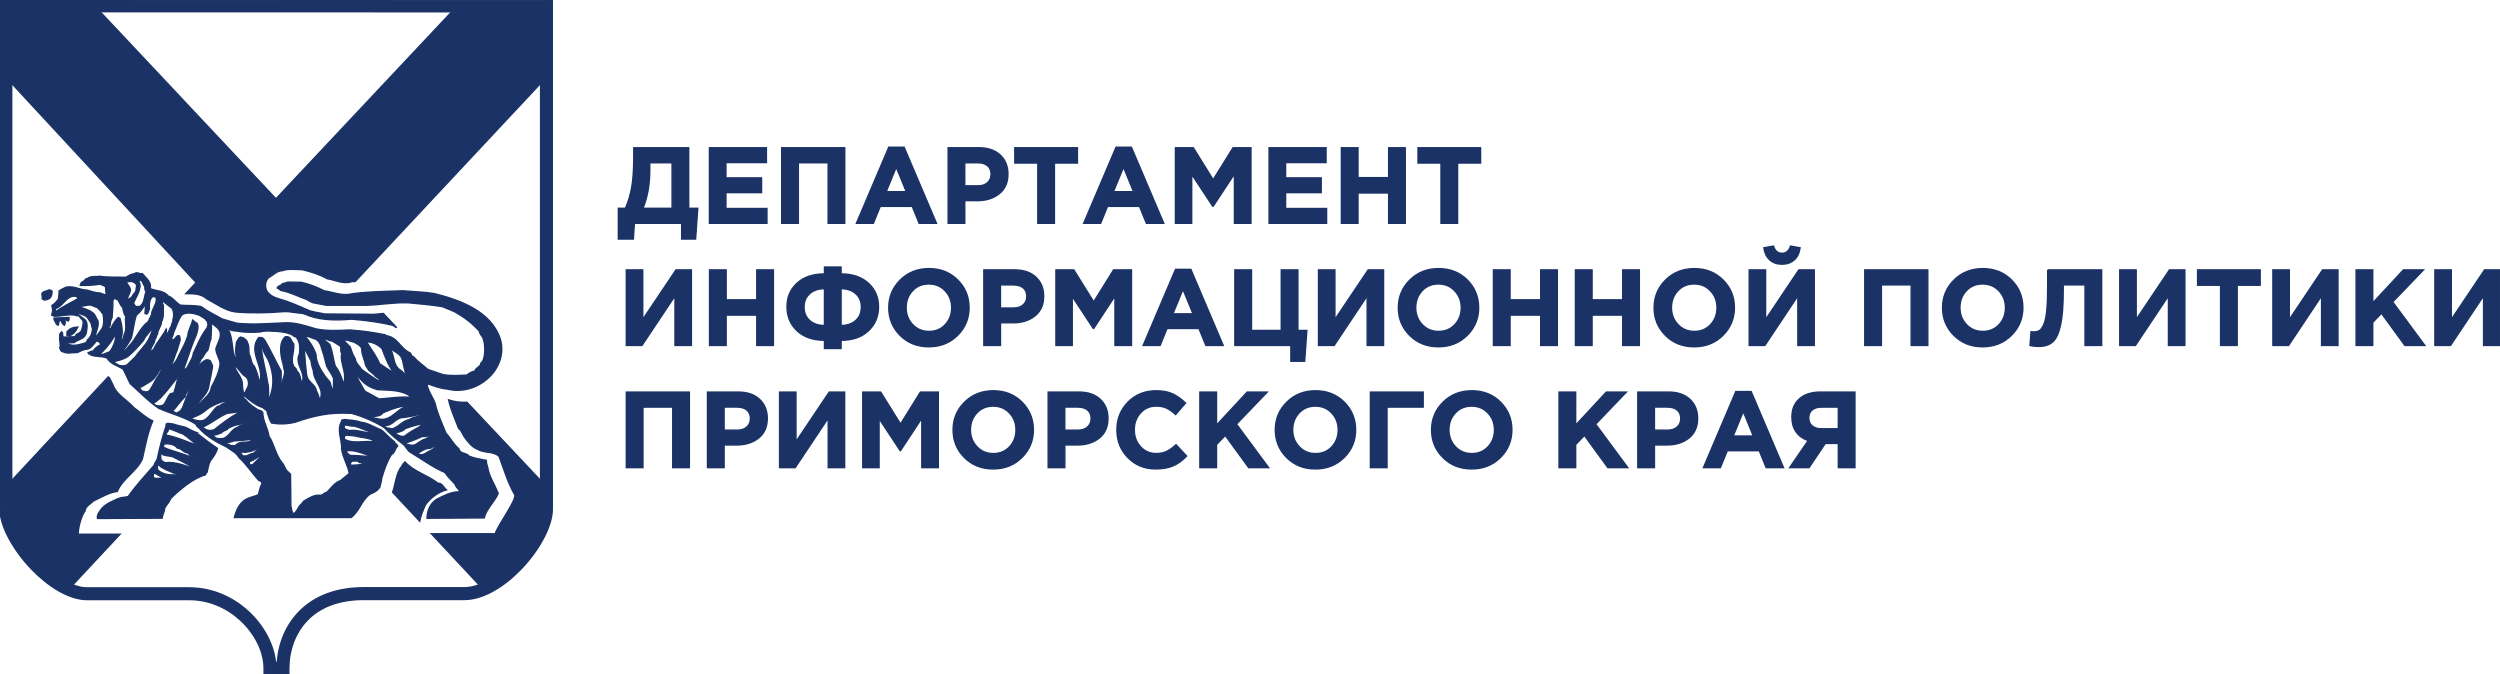 <?xml version="1.0" encoding="UTF-8"?> <svg xmlns="http://www.w3.org/2000/svg" viewBox="0 0 1801.92 485.87" data-guides="{&quot;vertical&quot;:[],&quot;horizontal&quot;:[]}"><defs></defs><path fill="#1a3265" stroke="#1a3265" fill-opacity="1" stroke-width="1" stroke-opacity="1" clip-rule="evenodd" color="rgb(51, 51, 51)" text-rendering="geometricprecision" class="fil0" id="tSvgd3a727a524" title="Path 57" d="M8.433 367.122C8.433 377.232 17.172 392.291 28.902 404.461C39.422 415.381 52.162 423.751 62.851 423.751C87.401 423.751 111.95 423.751 136.5 423.751C153.279 423.751 168.109 430.731 179.069 440.87C190.119 451.08 197.258 464.58 198.569 477.45C199.012 477.45 199.455 477.45 199.898 477.45C200.808 463.87 206.208 449.61 217.518 439.14C227.538 429.871 242.097 423.651 262.127 423.651C286.313 423.651 310.499 423.651 334.685 423.651C345.855 423.651 358.615 415.471 369.075 404.741C380.954 392.541 389.644 377.352 389.644 367.132C389.644 247.585 389.644 128.037 389.644 8.49C262.574 8.46 135.503 8.43 8.433 8.4C8.433 127.981 8.433 247.561 8.433 367.122ZM22.852 410.281C9.773 396.701 0.023 379.352 0.023 367.122C0.023 244.748 0.023 122.374 0.023 0C132.7 0.04 265.387 0.07 398.064 0.1C398.064 122.444 398.064 244.788 398.064 367.132C398.064 379.452 388.354 396.991 375.095 410.601C363.215 422.801 348.315 432.081 334.685 432.081C310.499 432.081 286.313 432.081 262.127 432.081C244.417 432.081 231.758 437.39 223.208 445.29C212.638 455.07 208.168 468.92 208.168 481.649C208.168 483.053 208.168 484.456 208.168 485.859C202.235 485.859 196.302 485.859 190.369 485.859C190.369 484.456 190.369 483.053 190.369 481.649C190.369 469.83 183.939 456.78 173.379 447.01C163.869 438.22 151.019 432.161 136.5 432.161C111.95 432.161 87.401 432.161 62.851 432.161C49.702 432.161 34.792 422.671 22.852 410.281Z"></path><path fill="#1a3265" stroke="#1a3265" fill-opacity="1" stroke-width="1" stroke-opacity="1" clip-rule="evenodd" color="rgb(51, 51, 51)" fill-rule="evenodd" text-rendering="geometricprecision" class="fil1" id="tSvg14da8628dfc" title="Path 58" d="M348.325 424.771C366.995 417.921 393.904 386.832 393.904 365.522C393.904 360.629 393.904 355.736 393.904 350.842C374.791 330.539 355.678 310.237 336.565 289.934C332.175 290.204 327.706 289.694 323.326 288.234C324.906 295.353 327.956 301.793 330.566 308.803C332.486 310.043 333.265 312.533 334.406 314.563C337.005 318.293 340.055 322.243 344.235 323.833C348.975 326.773 355.415 324.963 359.715 328.923C363.215 338.193 365.925 347.902 371.125 356.832C371.685 361.462 359.145 377.962 356.885 384.742C341.569 384.742 326.252 384.742 310.936 384.742C323.402 398.091 335.869 411.441 348.325 424.771ZM285.966 236.185C282.747 232.768 279.527 229.352 276.307 225.935C272.487 226.375 268.617 226.795 264.557 226.535C254.314 226.458 244.071 226.382 233.828 226.305C229.758 225.285 225.118 225.065 221.168 223.145C214.388 220.205 208.288 217.385 200.828 215.355C197.439 214.335 194.159 212.755 192.129 209.475C190.889 206.536 191.109 202.476 193.599 200.096C196.879 198.516 199.478 195.116 203.428 195.116C207.378 193.536 213.038 194.326 217.668 194.326C223.988 195.796 230.088 197.716 235.858 200.886C241.738 201.796 247.497 205.185 253.707 202.926C254.487 202.926 255.257 202.906 256.037 202.876C301.99 153.773 347.942 104.671 393.894 55.569C393.894 38.426 393.894 21.283 393.894 4.14C372.481 4.14 351.068 4.14 329.656 4.14C286.067 50.526 242.477 96.911 198.888 143.297C155.299 96.911 111.71 50.526 68.121 4.14C46.815 4.14 25.509 4.14 4.203 4.14C4.203 21.283 4.203 38.426 4.203 55.569C49.925 104.924 95.647 154.28 141.37 203.636C138.883 206.305 136.397 208.975 133.91 211.645C139.49 211.625 144.97 211.695 148.98 215.345C155.759 218.845 161.969 223.815 169.769 224.835C181.179 225.855 193.389 225.515 204.568 224.605C209.308 224.375 213.268 225.625 217.778 225.845C219.808 226.185 221.628 227.305 223.548 227.875C232.478 230.925 243.438 230.925 253.387 230.025C263.547 230.925 273.607 232.175 283.097 234.435C283.997 235.205 284.967 235.735 285.966 236.185ZM77.981 271.674C53.392 298.063 28.802 324.453 4.213 350.842C4.213 356.135 4.213 361.429 4.213 366.722C4.213 387.812 31.892 416.621 49.462 424.771C61.818 411.534 74.174 398.298 86.531 385.062C76.458 385.062 66.385 385.062 56.312 385.062C56.542 377.832 59.592 370.252 61.282 368.342C61.631 364.832 65.241 363.252 67.501 360.992C73.141 358.512 78.231 355.002 84.561 354.212C88.181 345.062 98.691 339.753 102.641 330.713C104.781 321.333 106.371 312.063 110.1 303.373C105.13 301.223 101.071 297.043 96.541 293.884C91.901 288.464 83.881 284.504 81.511 277.614C80.608 275.807 79.704 274.001 78.801 272.194C78.531 272.024 78.251 271.844 77.981 271.674ZM282.977 354.792C289.486 361.762 295.996 368.732 302.506 375.702C303.756 369.032 307.566 362.242 306.826 363.592C310.666 358.512 315.966 354.672 321.736 353.092C319.816 351.502 318.686 348.002 315.746 348.342C308.176 342.473 298.786 340.213 291.906 332.973C291.106 333.993 289.757 335.013 289.757 335.803C285.327 341.072 285.237 348.462 282.977 354.792Z"></path><path fill="#1a3265" stroke="#1a3265" fill-opacity="1" stroke-width="1" stroke-opacity="1" clip-rule="evenodd" color="rgb(51, 51, 51)" fill-rule="evenodd" text-rendering="geometricprecision" class="fil1" id="tSvgc9c0c9f968" title="Path 59" d="M116.75 343.942C116.75 344.272 116.75 344.493 116.42 344.812C114.56 344.483 111.83 345.582 110.51 343.942C110.51 343.139 110.51 342.336 110.51 341.533C110.95 341.752 110.95 341.092 111.06 340.763C112.957 341.819 114.854 342.876 116.75 343.942ZM114.67 335.403C117.73 338.253 121.56 339.133 125.17 340.993C126.15 340.993 127.14 341.092 128.12 341.543C128.01 341.983 127.35 342.202 126.92 342.303C121.99 342.522 117.18 341.973 113.68 338.693C113.57 337.823 112.91 335.523 114.23 334.983C114.56 334.863 114.67 334.983 114.67 335.403ZM258.887 333.323C260.27 333.433 261.654 333.543 263.037 333.653C260.197 335.503 256.257 335.073 252.647 335.393C252.647 334.626 252.647 333.859 252.647 333.093C253.307 333.423 253.407 332.543 253.847 332.323C255.597 332.653 257.897 331.453 258.887 333.323ZM187.869 329.273C185.899 331.206 183.929 333.139 181.959 335.073C181.189 334.973 180.099 335.403 179.769 334.413C179.769 333.866 179.769 333.319 179.769 332.773C180.749 332.443 181.299 331.893 182.399 331.783C182.399 331.599 182.399 331.416 182.399 331.233C184.589 331.123 185.789 328.823 187.869 328.613C187.869 328.833 187.869 329.053 187.869 329.273ZM117.62 327.853C119.81 328.623 122.43 328.513 124.62 329.273C129.21 331.683 135.34 334.303 140.05 337.803C133.92 335.833 126.15 332.553 119.15 333.533C117.95 333.203 116.74 332.323 115.98 331.233C115.86 330.143 115.65 328.283 115.98 326.853C116.74 326.853 117.18 327.403 117.62 327.853ZM269.057 328.943C263.907 329.273 258.107 328.173 252.637 328.283C251.537 327.843 250.777 327.083 249.897 326.203C249.931 325.729 249.964 325.256 249.997 324.783C257.327 324.123 262.697 327.843 269.047 328.943C269.05 328.943 269.054 328.943 269.057 328.943ZM314.026 321.613C313.146 323.143 312.166 323.583 310.636 324.673C307.356 325.763 305.826 328.613 301.776 327.513C301.346 327.623 301.126 327.513 300.786 327.183C302.986 325.423 306.046 323.573 308.566 323.133C310.856 323.793 311.406 321.493 314.026 321.613ZM189.399 320.523C189.619 321.173 188.849 321.723 188.519 322.163C186.439 323.253 184.249 325.553 182.279 326.973C180.099 326.973 179.439 328.283 177.469 328.623C176.632 328.623 175.796 328.623 174.959 328.623C174.189 327.853 174.189 326.753 173.099 326.323C174.409 325.123 176.379 326.433 178.019 325.773C182.179 325.333 186.119 323.253 189.399 320.523ZM128.02 323.033C130.75 322.933 132.18 326.313 135.13 326.313C137.32 328.833 139.84 329.933 142.46 331.563C142.46 331.746 142.46 331.929 142.46 332.113C134.69 327.083 125.82 326.093 117.73 322.373C117.96 321.493 117.96 320.613 118.39 319.963C122.22 319.633 125.62 320.183 128.02 323.033ZM181.419 317.453C178.569 319.863 173.429 317.563 171.019 320.193C170.039 319.973 170.149 321.063 169.489 321.283C167.629 321.283 165.869 321.283 164.549 320.193C163.679 320.413 163.029 319.643 162.699 318.993C164.659 318.993 166.519 318.553 168.509 317.793C172.769 317.463 177.139 317.243 181.419 316.703C181.419 316.956 181.419 317.21 181.419 317.453ZM312.386 313.843C312.386 313.953 312.506 314.063 312.606 314.173C310.526 314.943 308.016 315.373 306.036 316.693C303.416 317.353 301.556 319.423 299.256 320.523C296.956 321.613 294.446 320.303 292.036 320.083C292.036 319.9 292.036 319.716 292.036 319.533C295.866 318.113 300.136 316.583 303.966 314.723C306.916 314.613 309.546 314.063 312.386 313.843ZM258.557 314.833C261.727 315.273 265.227 315.813 268.187 316.903C269.177 318.553 272.347 317.893 274.097 319.643C265.447 316.033 256.487 320.953 248.387 316.693C247.947 315.923 247.947 314.173 249.367 313.633C252.537 313.853 255.607 313.963 258.557 314.833ZM131.85 312.753C135.79 315.273 139.51 319.103 143.23 321.503C135.89 318.873 127.47 314.943 119.7 313.623C119.6 311.543 121.24 311.433 121.46 309.463C122 308.593 123.21 309.463 123.87 309.683C126.71 310.563 129.12 311.983 131.85 312.753ZM255.167 307.063C259.867 308.153 264.687 310.893 269.607 312.203C263.367 312.423 258.117 309.463 251.547 310.343C250.457 309.573 248.817 309.903 248.057 308.263C248.277 307.393 247.837 306.843 248.387 306.403C250.907 306.183 252.767 307.393 255.167 307.063ZM133.82 308.053C136.56 309.363 138.96 310.893 141.92 311.883C141.843 311.92 141.766 311.957 141.69 311.993C146.51 315.823 151.649 319.873 156.689 323.153C156.029 326.103 153.959 329.283 151.76 331.903C150.339 334.533 149.91 337.483 149.25 340.433C148.49 340.763 148.37 341.632 148.05 342.293C139.41 344.483 129.12 353.242 123.1 359.252C122.12 361.772 120.04 363.852 118.72 366.142C118.62 368.882 117.09 370.852 116.86 373.472C101.324 373.545 85.788 373.618 70.251 373.692C69.811 370.742 71.451 369.202 73.211 366.692C76.601 362.752 80.971 361.442 85.131 359.362C87.431 358.382 90.161 358.592 92.451 357.832C98.041 349.842 104.49 343.053 111.06 335.393C111.5 333.653 112.7 332.333 113.36 330.803C115 323.033 117.08 314.613 119.7 307.053C119.05 303.883 122.98 305.743 124.51 305.523C127.47 306.613 130.75 307.163 133.82 308.053ZM308.776 305.313C307.246 306.953 304.296 305.203 302.546 307.503C298.816 309.583 295.096 311.553 291.596 314.393C288.747 315.163 286.887 313.413 284.477 312.533C286.776 311.223 290.496 311.113 292.026 308.923C297.386 306.953 302.976 305.423 308.766 304.763C308.766 304.947 308.766 305.13 308.776 305.313ZM181.419 303.563C178.999 305.973 173.859 305.643 171.349 307.943C166.969 309.143 165.439 314.393 161.069 316.043C158.879 316.143 156.029 316.803 154.499 314.733C153.739 314.513 152.419 314.403 152.419 313.643C154.829 313.863 157.229 312.873 159.529 311.993C160.619 310.793 162.369 310.133 163.899 309.473C163.899 309.29 163.899 309.107 163.899 308.923C166.519 307.613 168.719 306.513 171.889 305.973C175.059 305.203 178.129 304.113 181.419 303.563ZM304.296 299.183C301.446 300.603 297.726 300.383 294.986 302.463C289.846 303.343 287.007 308.373 281.967 309.253C281.527 308.263 279.887 309.033 279.117 308.483C278.237 308.043 276.927 307.603 276.817 306.513C282.297 307.603 284.697 301.803 289.406 301.043C294.536 300.713 299.246 299.183 304.286 298.524C304.286 298.743 304.286 298.964 304.296 299.183ZM176.279 296.344C174.629 297.103 173.319 297.654 171.239 297.873C165.549 301.043 159.859 305.423 154.599 309.583C151.76 310.893 148.48 310.353 146.4 308.163C145.96 308.063 145.96 307.613 145.96 307.293C147.18 307.623 147.93 306.853 148.81 306.523C154.059 303.793 158.119 300.173 163.909 297.884C167.749 297.553 172.219 296.574 176.279 296.344ZM296.966 292.404C286.796 291.744 283.067 304.653 272.457 301.923C271.137 301.273 269.177 301.703 268.077 300.833C270.257 299.413 274.097 300.503 275.947 297.543C282.627 294.704 289.296 292.184 296.956 292.074C296.956 292.184 296.956 292.294 296.966 292.404ZM162.269 290.324C160.959 291.094 159.099 291.314 158.329 292.734C157.889 292.844 157.239 292.624 156.909 292.844C153.309 295.474 151.45 300.503 147.18 302.803C144.11 304.113 140.83 302.803 137.87 301.923C137.87 301.483 138.09 301.163 138.42 301.163C140.28 300.283 143.56 299.193 145.65 297.663C147.29 296.683 149.359 294.714 151.01 293.724C154.399 291.754 158.119 289.894 162.389 289.124C163.259 289.454 162.269 289.894 162.269 290.324ZM137.33 279.494C135.58 283.314 134.16 287.154 132.62 291.094C131.97 293.284 131.09 295.253 129.23 296.884C128.79 297.103 128.14 296.884 127.92 297.543C126.16 298.423 125.73 296.014 123.97 296.673C127.47 293.284 129.56 289.564 133.49 285.834C133.27 283.974 135.02 282.884 135.35 281.244C136.23 281.024 136.44 279.824 136.88 279.274C137.026 279.347 137.173 279.421 137.33 279.494ZM128.03 273.254C127.26 276.434 126.28 279.934 125.4 283.104C124.42 282.994 123.98 284.084 122.99 283.654C120.58 286.064 120.04 289.454 117.63 292.074C117.08 291.854 116.75 292.294 116.54 292.514C114.24 292.734 111.51 292.734 110.52 290.324C112.71 289.994 113.37 288.244 115.33 287.154C119.16 283.104 122.88 278.504 126.82 273.364C127.7 272.164 128.24 270.744 129.23 269.644C128.58 270.744 129.12 272.604 128.03 273.254ZM271.917 280.814C279.907 281.364 288.327 280.814 294.896 284.974C295.666 285.954 296.976 285.634 297.846 286.504C289.747 285.634 281.337 286.944 273.447 287.594C269.947 286.064 266.777 283.764 263.377 282.234C262.287 281.684 254.837 267.244 255.497 268.444C261.947 275.564 263.157 278.074 271.917 280.814ZM116.98 264.394C116.21 268.774 112.71 272.164 110.96 276.214C109.64 278.184 108.99 280.374 107.13 282.124C106.251 282.224 105.49 282.664 104.501 282.454C104.07 281.904 102.861 282.234 102.211 281.794C101.661 281.024 101.001 280.154 100.351 279.494C103.641 278.184 106.15 276.214 109.32 274.354C112.82 271.404 114.35 267.684 116.42 264.394C116.604 264.394 116.787 264.394 116.98 264.394ZM169.509 263.734C172.459 266.034 173.989 269.754 177.159 271.504C179.019 273.034 179.459 275.984 178.909 278.284C178.259 280.154 176.609 281.674 176.839 283.864C175.959 283.764 175.959 282.664 175.199 282.224C175.012 280.62 174.826 279.017 174.639 277.414C174.679 277.414 174.719 277.414 174.759 277.414C174.869 272.054 170.059 268.324 168.959 263.734C169.142 263.734 169.326 263.734 169.509 263.734ZM290.087 259.464C290.846 263.074 291.616 267.454 293.146 271.064C291.616 269.644 290.296 267.894 288.557 266.794C283.417 263.404 284.287 257.384 281.997 252.685C281.923 252.248 281.85 251.811 281.777 251.375C284.507 253.785 288.877 254.874 290.087 259.464ZM219.178 250.494C220.818 253.345 222.448 256.734 224.208 260.124C224.428 262.424 224.978 264.934 225.848 267.014C225.848 272.814 230.228 276.644 231.428 282.224C231.758 284.744 231.328 286.924 230.448 288.894C230.118 286.384 229.138 283.754 227.938 281.464C227.598 278.394 224.318 276.434 222.578 274.014C220.608 271.394 220.828 267.884 220.388 264.714C219.728 259.904 220.048 255.414 218.858 250.494C218.968 250.494 219.078 250.494 219.178 250.494ZM189.409 250.605C189.739 253.885 191.489 255.964 193.239 259.134C196.309 266.244 197.839 274.234 195.758 282.224C194.999 284.964 194.129 287.474 193.789 290.104C193.139 285.394 194.229 279.814 192.809 275.324C191.499 265.914 188.439 257.274 188.219 247.975C189.419 248.085 188.879 249.834 189.409 250.605ZM275.407 251.375C277.707 257.504 280.007 263.954 284.277 269.204C280.447 266.794 277.487 264.604 273.547 262.094C271.467 256.844 267.977 252.464 264.797 247.315C264.467 246.875 263.587 247.095 263.377 246.335C268.187 246.225 272.127 248.085 275.407 251.375ZM254.837 246.455C256.597 247.545 261.077 249.195 260.757 252.255C260.857 256.074 262.837 259.254 263.377 262.644C263.817 264.174 265.137 265.594 265.787 266.914C266.777 267.244 267.437 268.774 268.527 268.774C268.527 270.084 270.047 269.324 269.947 270.634C271.037 271.294 271.917 272.604 273.117 272.714C273.007 274.364 274.757 274.684 275.307 275.994C270.267 273.254 265.457 269.644 260.537 266.254C259.337 263.954 256.267 261.654 256.047 258.594C254.297 255.864 253.317 252.915 252.327 249.845C252.327 249.734 247.847 245.905 247.947 245.255C250.797 244.485 252.537 246.345 254.837 246.455ZM238.868 245.575C240.727 246.455 242.468 247.765 244.338 248.855C246.847 249.834 244.667 253.125 246.307 254.544C245.107 260.124 248.397 265.814 248.397 271.284C248.397 272.824 248.507 275.114 247.957 276.864C246.097 272.594 244.787 267.564 241.618 263.844C240.197 258.814 239.638 253.454 237.898 248.745C236.788 246.775 234.388 246.445 233.628 244.365C235.698 244.035 236.788 245.785 238.868 245.575ZM227.588 244.485C231.528 246.565 231.648 251.704 233.178 255.214C233.908 258.021 234.638 260.828 235.368 263.634C236.788 266.914 238.988 269.214 240.407 272.604C240.618 276.214 239.748 279.824 241.278 283.434C241.021 283.397 240.764 283.361 240.507 283.324C239.748 280.814 238.428 278.404 237.888 275.674C237.228 274.474 235.688 272.934 234.718 271.734C231.208 266.584 227.828 261.664 227.708 255.214C226.068 250.614 223.658 246.785 220.488 243.065C219.941 242.845 219.395 242.625 218.848 242.405C222.348 241.855 224.648 243.825 227.588 244.485ZM79.111 253.565C76.811 254.114 74.521 256.084 71.791 255.424C75.841 251.815 79.111 247.775 81.961 243.175C82.508 242.298 83.054 241.421 83.601 240.545C83.481 245.465 81.841 249.845 79.111 253.565ZM171.139 238.685C176.389 239.665 182.189 239.665 187.669 239.235C190.939 238.135 195.099 238.685 198.599 238.795C202.108 239.125 205.708 239.235 208.778 240.655C210.528 240.655 211.508 242.845 213.258 242.735C216.218 245.905 216.328 250.505 215.888 254.874C211.938 262.864 220.808 267.894 217.748 275.994C216.108 273.694 216.758 269.434 214.038 267.574C214.038 266.484 213.058 265.384 212.068 264.614C208.788 259.584 212.288 253.785 211.738 247.985C209.768 245.905 209.768 241.965 205.608 242.735C200.798 247.115 202.218 255.534 203.638 261.004C204.408 262.874 204.408 265.604 205.278 267.894C204.838 269.754 204.838 271.834 203.858 273.584C203.978 276.754 202.228 279.824 202.988 282.774C202.328 278.184 202.758 272.704 202.658 267.564C198.168 259.464 195.328 252.905 190.839 245.245C188.759 242.505 188.429 243.605 186.459 243.275C178.259 253.885 191.169 264.284 187.119 275.984C186.249 271.934 185.149 267.674 183.289 263.944C180.769 261.754 181.319 258.374 179.679 255.634C179.019 252.905 179.899 249.185 178.259 246.885C178.149 245.245 176.609 244.475 175.299 243.495C174.642 243.311 173.986 243.128 173.329 242.945C171.689 243.815 171.479 245.345 170.489 246.555C169.829 251.144 169.179 256.294 171.689 260.334C171.506 260.334 171.322 260.334 171.139 260.334C169.819 259.464 170.159 258.034 168.949 256.834C167.309 251.685 167.639 245.565 165.669 239.985C165.449 237.795 162.709 238.675 162.159 236.705C165.109 237.585 167.959 238.575 171.139 238.685ZM110.41 236.495C109.64 239.015 108.65 241.085 107.67 243.495C105.49 248.415 100.781 252.575 97.611 257.174C95.567 259.144 93.524 261.114 91.481 263.084C89.741 263.954 87.211 263.854 85.581 263.304C84.261 262.324 82.631 261.774 81.851 260.684C85.471 259.804 88.971 259.034 92.141 256.964C96.191 253.565 100.121 249.305 103.41 245.365C104.831 241.975 107.57 239.895 109.54 236.835C109.87 236.725 110.09 236.395 110.41 236.495ZM153.079 233.435C155.169 234.965 157.889 236.715 158.669 239.455C159.549 243.725 156.809 247.335 155.599 251.165C155.599 255.214 158.339 258.164 158.669 262.114C158.009 268.454 155.169 273.824 152.32 279.184C151.66 285.754 144.66 288.264 141.93 293.844C141.746 293.844 141.563 293.844 141.38 293.844C143.02 288.044 149.359 284.874 150.339 278.854C151.329 274.034 152.429 269.224 153.189 264.184C153.189 262.654 151.88 261.564 151.649 260.134C150.78 259.584 149.69 259.034 148.49 259.474C146.19 260.454 144.44 262.214 142.8 264.174C142.57 262.094 144.54 260.784 144.88 258.814C147.07 256.954 147.39 254.324 149.69 252.575C150.78 250.054 150.669 247.105 151.989 244.695C152.209 240.985 152.54 236.705 152.32 233.425C152.573 233.425 152.826 233.425 153.079 233.435ZM147.83 229.715C148.16 230.915 149.91 231.245 149.589 232.885C150.459 233.865 149.359 235.395 149.26 236.385C144.99 241.635 142.26 248.745 139.3 254.764C139.2 258.044 136.57 261.004 135.36 264.174C134.71 265.374 133.4 266.364 132.19 266.474C135.26 258.594 137.56 250.054 141.28 241.965C142.04 239.235 143.58 235.835 142.04 232.995C140.62 232.555 140.07 231.455 138.87 230.695C138.11 234.415 135.81 237.475 135.37 241.855C133.95 246.995 131.21 251.484 128.92 256.074C127.82 259.244 125.85 261.654 123.67 264.284C123.45 264.284 123.23 264.284 123.01 264.284C124.98 260.454 125.96 256.184 127.72 252.255C128.26 249.734 129.14 247.875 129.8 245.135C129.92 244.045 129.69 242.945 129.25 241.965C126.52 241.305 126.63 245.575 124 244.915C123.24 242.945 124.99 241.965 124.99 240.105C126.85 235.725 128.27 231.135 130.79 227.195C134.41 224.355 139.99 225.885 143.7 227.195C145.086 228.035 146.473 228.875 147.83 229.715ZM62.051 227.965C63.031 228.835 63.581 229.715 64.561 231.245C66.091 232.775 65.981 235.295 66.751 237.155C66.421 240.105 65.551 243.065 63.031 244.925C63.031 245.915 62.161 246.895 61.382 247.225C58.861 247.885 56.462 248.755 53.832 248.865C51.752 249.195 49.012 247.885 46.722 247.885C46.722 247.701 46.722 247.518 46.722 247.335C48.985 247.188 51.248 247.041 53.512 246.895C56.352 244.485 60.941 244.485 62.151 240.115C62.591 236.715 64.011 231.695 59.952 229.505C57.871 227.645 55.682 226.115 52.952 225.785C52.622 225.455 52.622 225.125 52.732 224.915C56.022 225.675 59.191 226.335 62.051 227.965ZM72.441 223.915C72.881 224.795 73.541 225.555 74.301 226.325C74.851 229.835 75.181 233.325 73.651 236.715C72.331 238.475 70.581 241.205 68.841 242.955C68.728 242.845 68.615 242.735 68.501 242.625C69.161 238.795 71.461 235.295 70.581 231.135C69.041 229.275 68.841 226.655 66.751 225.445C64.341 223.365 61.062 222.605 58.002 221.505C57.672 222.385 56.242 221.725 55.482 221.945C55.482 221.689 55.482 221.432 55.482 221.175C56.132 221.285 57.242 221.285 57.562 220.625C61.062 221.065 64.131 218.665 67.301 220.625C68.181 220.845 68.941 221.395 69.921 221.505C70.761 222.309 71.601 223.112 72.441 223.915ZM123.98 222.165C125.4 224.355 125.51 228.075 124.64 230.475C124.97 232.235 123.43 233.215 123.66 234.965C122.24 236.275 122.12 238.685 120.81 240.325C119.16 240.105 120.37 238.135 119.83 237.155C117.31 242.185 113.26 246.455 110.86 251.484C110.09 252.144 109.76 253.345 108.67 253.345C108.12 250.065 111.74 247.875 111.62 244.485C112.72 244.155 112.39 241.965 113.48 240.985C113.6 237.595 116.22 235.395 116.43 231.895C118.29 228.505 117.53 223.905 117.74 219.975C116.76 219.095 117.3 217.675 116.32 216.795C116.577 216.795 116.834 216.795 117.09 216.795C119.387 218.585 121.683 220.375 123.98 222.165ZM85.031 216.145C86.121 217.905 86.771 220.085 88.521 221.725C88.631 223.485 89.401 225.885 89.941 227.205C90.198 227.205 90.454 227.205 90.711 227.205C89.831 231.585 91.691 236.395 89.831 240.335C89.061 241.985 89.281 244.275 87.751 245.365C87.564 245.111 87.378 244.858 87.191 244.605C88.841 240.115 87.851 234.535 86.641 230.045C86.641 229.285 85.881 229.065 85.221 228.845C82.811 231.145 81.291 233.985 79.871 236.725C79.321 237.165 78.451 236.725 78.011 237.385C78.341 235.965 78.991 235.525 79.431 234.325C79.531 232.455 79.761 230.595 80.751 229.075C81.081 225.025 81.511 220.215 81.301 216.595C81.738 215.975 82.174 215.355 82.611 214.735C83.051 215.605 84.241 215.605 85.031 216.145ZM112.71 215.595C112.71 219.865 109.43 222.715 109.21 226.865C108.407 228.542 107.604 230.218 106.8 231.895C100.681 236.385 98.271 244.255 92.801 249.614C91.481 251.595 88.971 253.774 86.671 254.214C90.171 251.484 92.591 247.325 94.661 243.605C96.081 238.245 96.521 232.335 98.271 227.195C100.571 225.335 102.541 222.925 103.96 220.415C104.4 220.195 104.731 220.635 104.841 220.965C104.731 222.605 104.621 224.245 104.51 225.885C105.171 225.775 105.501 226.755 106.05 226.215C107.141 225.125 106.93 223.695 107.68 222.715C107.46 219.765 107.58 216.365 109.55 214.075C111.08 213.525 112.72 213.745 112.71 215.595ZM55.922 214.725C56.032 214.909 56.142 215.092 56.252 215.275C50.892 218.335 45.422 220.855 40.062 224.685C40.062 224.025 39.402 222.495 40.612 222.165C45.972 220.195 48.592 211.765 55.492 213.745C55.638 214.072 55.785 214.399 55.922 214.725ZM98.491 205.976C98.381 207.175 97.941 208.275 98.051 209.585C97.281 211.335 95.861 211.995 95.311 213.635C94.331 214.835 93.231 215.385 91.921 216.145C91.591 212.755 95.311 210.355 93.451 207.175C92.581 205.976 92.141 204.766 91.161 203.886C91.481 202.466 93.451 203.116 94.761 202.796C96.411 203.236 98.261 204.106 98.491 205.976ZM104.391 206.525C104.281 208.055 104.611 209.265 105.27 210.465C103.74 213.635 104.391 218.775 100.561 220.965C99.721 220.965 98.881 220.965 98.041 220.965C97.171 220.195 96.511 219.545 96.291 218.225C98.041 214.285 100.671 210.565 100.991 205.865C100.671 204.446 100.451 203.126 99.901 201.706C103.07 201.596 102.85 204.766 104.391 206.525ZM102.521 197.226C105.04 200.076 108.33 202.586 108.44 206.416C108.21 206.525 107.89 206.305 107.67 206.636C108.55 206.745 108.33 207.726 108.55 208.165C112.92 209.925 118.07 209.375 121.35 213.415C124.63 214.505 126.93 218.335 130.1 219.985C135.02 220.425 140.38 219.875 145.09 221.075C149.79 224.585 155.049 226.985 160.189 229.935C163.726 230.958 167.262 231.982 170.799 233.005C182.399 234.205 194.328 233.105 205.928 232.675C213.358 232.455 220.808 234.975 227.698 237.055C235.248 238.695 244.118 238.255 252.097 237.825C257.027 238.265 262.387 238.695 266.987 239.465C270.587 240.125 274.317 240.555 277.707 241.325C277.707 241.508 277.707 241.691 277.707 241.875C286.676 242.645 288.106 251.065 295.756 254.464C296.516 255.234 296.516 256.984 297.836 256.984C301.016 260.594 304.846 263.114 308.336 266.284C311.839 267.488 315.343 268.691 318.846 269.894C324.326 271.094 330.876 270.664 336.465 270.334C338.215 268.914 340.295 267.824 342.265 267.494C342.925 264.754 346.315 264.644 346.635 261.694C350.365 258.954 349.715 247.695 348.395 244.515C348.055 242.325 345.545 241.015 345.545 238.715C340.295 232.925 334.705 228.655 327.926 224.825C324.756 223.405 322.666 222.525 318.846 220.995C310.856 219.795 302.646 218.915 294.446 218.255C283.607 217.815 274.317 219.785 263.817 220.015C254.261 220.015 244.704 220.015 235.148 220.015C231.901 219.392 228.655 218.769 225.408 218.145C223.318 217.275 222.988 216.945 221.028 215.845C214.788 213.655 208.988 210.485 202.318 209.285C201.558 208.625 200.688 207.976 199.808 207.525C200.348 205.666 202.758 206.215 203.628 204.356C205.268 204.576 206.258 203.366 207.678 203.366C210.811 203.402 213.945 203.439 217.078 203.476C222.878 204.786 228.358 206.865 233.608 209.605C240.387 210.595 246.957 213.655 254.177 211.685C266.097 210.145 278.137 210.045 290.166 209.605C297.716 210.265 305.486 210.375 312.816 211.575C331.406 216.165 354.275 224.385 360.635 244.515C366.755 265.954 343.895 285.874 322.326 280.404C317.076 279.964 312.596 278.104 307.786 276.464C308.116 281.384 311.726 285.654 313.576 290.574C315.226 298.344 318.386 304.463 321.346 312.013C324.526 315.523 326.936 320.333 330.766 323.503C331.536 327.333 336.015 326.023 338.085 328.753C341.805 330.393 346.295 330.943 350.455 331.813C350.455 334.553 351.765 336.633 351.985 339.263C353.525 344.842 356.685 349.762 359.095 355.562C356.795 361.472 350.555 366.612 349.025 373.292C335.276 373.365 321.526 373.438 307.776 373.512C307.876 368.152 309.856 363.232 314.446 360.052C319.586 357.422 324.616 354.582 330.856 354.472C331.296 354.252 330.966 353.812 331.086 353.492C329.876 352.072 328.456 350.642 327.906 348.892C325.606 346.262 322.546 343.533 320.686 340.573C311.606 336.633 303.946 330.833 295.516 325.803C293.446 324.383 292.786 322.193 291.036 320.553C286.226 316.823 281.517 313.223 277.137 308.293C270.027 303.813 261.167 299.983 253.287 297.904C237.198 297.024 226.258 299.654 212.908 304.253C207.008 305.793 200.768 305.793 195.728 304.913C194.099 302.723 193.759 299.993 192.669 297.574C192.999 295.613 190.589 295.163 189.489 293.754C184.129 292.214 178.669 287.624 174.169 283.464C175.589 284.344 175.159 287.514 177.119 288.064C179.529 291.454 183.139 293.534 186.209 295.613C187.509 295.724 188.619 296.163 189.379 297.253C189.479 303.603 192.889 308.193 193.869 314.433C197.698 320.233 198.569 327.673 203.498 333.803C204.918 335.013 205.468 338.293 207.218 339.713C207.948 340.406 208.678 341.099 209.408 341.793C209.482 349.452 209.555 357.112 209.628 364.772C210.178 366.632 210.058 368.602 211.368 370.242C212.788 370.022 213.568 368.272 214.438 367.182C215.858 364.002 216.958 364.002 219.028 361.162C222.538 358.972 226.908 356.462 230.408 357.002C232.598 357.332 233.588 355.032 235.658 354.812C238.288 352.082 241.577 347.482 245.517 346.392C247.697 344.312 249.117 343.762 251.747 341.142C250.767 335.453 247.147 329.983 246.267 323.743C246.597 316.853 242.438 309.853 246.267 303.723C245.717 302.303 247.587 302.843 248.237 302.413C252.397 302.853 256.557 302.963 260.387 304.383C265.847 305.043 269.907 308.103 274.827 309.853C277.887 312.373 280.847 315.873 284.457 318.603C284.677 320.023 286.757 320.573 286.647 321.553C284.457 323.303 284.887 326.363 282.157 327.573C278.767 332.943 276.797 338.953 275.057 344.973C275.057 347.162 274.067 349.022 273.847 350.992C271.547 354.812 267.397 355.582 266.627 356.242C260.167 361.052 259.297 368.392 253.057 372.982C225.008 372.982 196.958 372.982 168.909 372.982C172.959 357.552 180.949 359.302 186.199 356.572C186.959 354.492 187.289 351.322 188.489 349.462C189.369 347.492 187.939 346.722 186.409 346.182C181.699 341.043 177.549 334.473 172.179 329.663C170.209 326.053 166.279 324.413 163.209 322.113C155.989 318.613 148.549 314.563 142.87 307.893C141.88 307.673 141.65 306.353 141 305.593C132.69 300.343 123.28 298.253 114.52 294.324C106.641 289.064 100.951 282.724 93.831 276.494C92.154 273.027 90.478 269.561 88.801 266.094C84.861 263.474 79.721 262.484 77.201 258.104C72.941 256.134 67.801 257.774 63.961 254.934C63.841 254.714 63.741 254.494 63.521 254.274C64.721 253.614 65.821 253.075 67.241 252.964C68.441 250.885 70.191 249.785 72.061 248.805C72.501 248.475 72.381 247.825 72.381 247.385C71.511 246.835 70.851 245.415 69.431 245.855C62.001 255.044 65.381 249.025 55.862 254.054C52.362 253.954 48.422 255.264 45.362 253.514C43.612 253.514 43.832 251.864 43.062 250.774C44.042 248.365 42.622 245.635 43.062 242.785C43.612 242.785 44.042 242.895 44.482 242.675C44.042 242.345 43.502 242.455 43.062 242.235C42.732 240.925 43.502 240.045 44.482 239.175C45.902 240.155 44.042 243.985 47.222 242.895C48.312 244.205 49.622 242.785 50.822 242.785C52.472 242.785 54.762 243.115 54.982 241.035C56.512 240.595 58.702 239.285 59.022 237.415C59.572 235.555 60.121 233.705 59.901 231.395C59.142 229.865 57.822 229.425 57.062 227.565C55.862 227.785 54.652 227.345 53.562 227.015C48.422 226.465 44.042 228.005 39.122 227.895C38.499 227.638 37.875 227.382 37.252 227.125C38.452 223.405 37.912 222.965 37.362 220.235C39.322 219.145 40.872 217.285 42.172 215.535C42.172 215.425 42.722 210.725 42.612 209.625C44.912 208.205 45.562 207.986 47.652 206.995C53.452 205.905 57.282 208.965 62.531 209.075C65.701 209.845 68.541 211.155 72.051 211.155C72.701 211.815 73.901 211.375 74.561 212.255C75.291 212.255 76.021 212.255 76.751 212.255C76.321 210.835 76.091 208.865 76.201 207.006C75.211 205.696 73.031 205.256 71.931 204.815C67.341 205.696 62.411 205.696 57.492 205.696C58.371 205.256 58.151 203.286 59.681 203.176C60.992 202.416 61.651 200.556 63.281 200.666C65.481 198.696 69.091 199.676 71.931 199.126C77.951 200.116 84.291 199.566 90.751 199.896C92.721 198.696 94.581 197.486 96.991 197.266C98.521 195.626 100.491 197.706 102.451 197.266C102.474 197.252 102.497 197.239 102.521 197.226ZM37.532 209.815C37.532 212.005 37.212 213.865 35.452 215.285C34.032 215.725 32.062 217.035 30.642 215.505C30.675 215.505 30.709 215.505 30.742 215.505C30.642 214.405 30.202 213.205 30.202 211.675C31.072 209.815 33.812 209.925 35.012 209.045C36.102 208.825 36.772 209.265 37.532 209.815ZM49.352 231.255C47.932 231.695 48.152 230.165 47.282 229.615C46.512 230.925 47.492 233.015 46.402 234.425C44.982 233.665 44.322 231.795 43.552 230.485C42.022 231.145 42.672 233.005 41.912 234.425C41.142 234.095 40.262 233.445 40.162 232.565C39.722 231.585 38.852 230.595 38.852 229.285C42.498 229.138 46.145 228.992 49.792 228.845C49.892 229.615 49.792 230.595 49.352 231.255ZM56.132 235.745C54.712 238.695 52.202 242.205 48.262 242.205C48.262 241.221 48.262 240.238 48.262 239.255C50.232 236.735 52.962 235.745 56.132 235.745Z"></path><path fill="#1a3265" stroke="#1a3265" fill-opacity="1" stroke-width="1" stroke-opacity="1" clip-rule="evenodd" color="rgb(51, 51, 51)" text-rendering="geometricprecision" class="fil2" id="tSvg10322fc1e44" title="Path 60" d="M445.683 172.296C445.683 164.906 445.683 157.517 445.683 150.127C447.393 150.127 449.103 150.127 450.813 150.127C452.943 145.197 454.473 139.987 455.403 134.497C456.333 128.997 456.803 121.797 456.803 112.877C456.803 110.751 456.803 108.624 456.803 106.498C469.999 106.498 483.196 106.498 496.392 106.498C496.392 121.044 496.392 135.59 496.392 150.137C498.569 150.137 500.745 150.137 502.922 150.137C502.402 157.527 501.882 164.916 501.362 172.306C498.019 172.306 494.675 172.306 491.332 172.306C491.332 168.52 491.332 164.733 491.332 160.946C479.976 160.946 468.619 160.946 457.263 160.946C457.003 164.733 456.743 168.52 456.483 172.306C452.88 172.306 449.276 172.306 445.683 172.296ZM484.422 117.307C479.056 117.307 473.689 117.307 468.323 117.307C468.323 119.147 468.323 120.987 468.323 122.827C468.323 133.097 466.693 142.197 463.423 150.127C470.423 150.127 477.422 150.127 484.422 150.127C484.422 139.184 484.422 128.24 484.422 117.307Z"></path><path fill="#1a3265" stroke="#1a3265" fill-opacity="1" stroke-width="1" stroke-opacity="1" clip-rule="evenodd" color="rgb(51, 51, 51)" text-rendering="geometricprecision" id="tSvg2092326f8f" class="fil2" title="Path 61" d="M511.332 160.946C511.332 142.797 511.332 124.647 511.332 106.498C525.021 106.498 538.711 106.498 552.401 106.498C552.401 110.051 552.401 113.604 552.401 117.157C542.678 117.157 532.955 117.157 523.231 117.157C523.231 120.837 523.231 124.517 523.231 128.197C531.788 128.197 540.344 128.197 548.901 128.197C548.901 131.75 548.901 135.304 548.901 138.857C540.344 138.857 531.788 138.857 523.231 138.857C523.231 142.667 523.231 146.477 523.231 150.287C533.085 150.287 542.938 150.287 552.791 150.287C552.791 153.84 552.791 157.393 552.791 160.946C538.971 160.946 525.151 160.946 511.332 160.946Z"></path><path fill="#1a3265" stroke="#1a3265" fill-opacity="1" stroke-width="1" stroke-opacity="1" clip-rule="evenodd" color="rgb(51, 51, 51)" text-rendering="geometricprecision" id="tSvg63e34311f6" class="fil2" title="Path 62" d="M563.441 160.946C563.441 142.797 563.441 124.647 563.441 106.498C578.583 106.498 593.726 106.498 608.87 106.498C608.87 124.647 608.87 142.797 608.87 160.946C604.876 160.946 600.883 160.946 596.89 160.946C596.89 146.4 596.89 131.854 596.89 117.307C589.733 117.307 582.577 117.307 575.42 117.307C575.42 131.854 575.42 146.4 575.42 160.946C571.427 160.946 567.434 160.946 563.441 160.946Z"></path><path fill="#1a3265" stroke="#1a3265" fill-opacity="1" stroke-width="1" stroke-opacity="1" clip-rule="evenodd" color="rgb(51, 51, 51)" text-rendering="geometricprecision" id="tSvg5162909bdd" class="fil2" title="Path 63" d="M617.269 160.946C625.049 142.667 632.829 124.387 640.609 106.108C644.292 106.108 647.975 106.108 651.659 106.108C659.438 124.387 667.218 142.667 674.998 160.946C670.825 160.946 666.652 160.946 662.478 160.946C660.818 156.877 659.158 152.807 657.498 148.737C649.825 148.737 642.152 148.737 634.479 148.737C632.819 152.807 631.159 156.877 629.499 160.946C625.429 160.946 621.359 160.946 617.269 160.946ZM638.739 138.157C643.562 138.157 648.385 138.157 653.208 138.157C650.799 132.27 648.389 126.384 645.979 120.497C643.569 126.384 641.159 132.27 638.739 138.157Z"></path><path fill="#1a3265" stroke="#1a3265" fill-opacity="1" stroke-width="1" stroke-opacity="1" clip-rule="evenodd" color="rgb(51, 51, 51)" text-rendering="geometricprecision" id="tSvg108dca73809" class="fil2" title="Path 64" d="M683.388 160.946C683.388 142.797 683.388 124.647 683.388 106.498C690.804 106.498 698.221 106.498 705.637 106.498C712.067 106.498 717.147 108.238 720.887 111.708C724.617 115.177 726.487 119.767 726.487 125.477C726.487 131.547 724.417 136.247 720.267 139.597C716.117 142.937 710.857 144.617 704.477 144.617C701.444 144.617 698.411 144.617 695.378 144.617C695.378 150.06 695.378 155.503 695.378 160.946C691.384 160.946 687.391 160.946 683.388 160.946ZM695.368 133.957C698.531 133.957 701.694 133.957 704.857 133.957C707.817 133.957 710.137 133.177 711.817 131.627C713.507 130.077 714.347 128.047 714.347 125.557C714.347 122.907 713.497 120.877 711.777 119.447C710.067 118.017 707.677 117.307 704.617 117.307C701.531 117.307 698.444 117.307 695.358 117.307C695.358 122.857 695.358 128.407 695.368 133.957Z"></path><path fill="#1a3265" stroke="#1a3265" fill-opacity="1" stroke-width="1" stroke-opacity="1" clip-rule="evenodd" color="rgb(51, 51, 51)" text-rendering="geometricprecision" id="tSvg3371c6d572" class="fil2" title="Path 65" d="M748.016 160.946C748.016 146.477 748.016 132.007 748.016 117.537C742.493 117.537 736.97 117.537 731.447 117.537C731.447 113.858 731.447 110.178 731.447 106.498C746.486 106.498 761.526 106.498 776.566 106.498C776.566 110.178 776.566 113.858 776.566 117.537C771.043 117.537 765.519 117.537 759.996 117.537C759.996 132.007 759.996 146.477 759.996 160.946C756.003 160.946 752.01 160.946 748.016 160.946Z"></path><path fill="#1a3265" stroke="#1a3265" fill-opacity="1" stroke-width="1" stroke-opacity="1" clip-rule="evenodd" color="rgb(51, 51, 51)" text-rendering="geometricprecision" id="tSvg10259f5fe6f" class="fil2" title="Path 66" d="M781.076 160.946C788.856 142.667 796.635 124.387 804.415 106.108C808.098 106.108 811.782 106.108 815.465 106.108C823.245 124.387 831.025 142.667 838.804 160.946C834.631 160.946 830.458 160.946 826.285 160.946C824.625 156.877 822.965 152.807 821.305 148.737C813.632 148.737 805.958 148.737 798.285 148.737C796.625 152.807 794.965 156.877 793.306 160.946C789.236 160.946 785.166 160.946 781.076 160.946ZM802.545 138.157C807.369 138.157 812.192 138.157 817.015 138.157C814.605 132.27 812.195 126.384 809.785 120.497C807.375 126.384 804.965 132.27 802.545 138.157Z"></path><path fill="#1a3265" stroke="#1a3265" fill-opacity="1" stroke-width="1" stroke-opacity="1" clip-rule="evenodd" color="rgb(51, 51, 51)" text-rendering="geometricprecision" id="tSvg15c80c4a342" class="fil2" title="Path 67" d="M847.194 160.946C847.194 142.797 847.194 124.647 847.194 106.498C851.497 106.498 855.801 106.498 860.104 106.498C864.874 114.171 869.644 121.844 874.414 129.517C879.187 121.844 883.96 114.171 888.733 106.498C893.037 106.498 897.34 106.498 901.643 106.498C901.643 124.647 901.643 142.797 901.643 160.946C897.677 160.946 893.71 160.946 889.743 160.946C889.743 149.097 889.743 137.247 889.743 125.397C884.634 133.15 879.524 140.904 874.414 148.657C874.31 148.657 874.207 148.657 874.104 148.657C869.047 140.98 863.991 133.304 858.934 125.627C858.934 137.4 858.934 149.173 858.934 160.946C855.021 160.946 851.107 160.946 847.194 160.946Z"></path><path fill="#1a3265" stroke="#1a3265" fill-opacity="1" stroke-width="1" stroke-opacity="1" clip-rule="evenodd" color="rgb(51, 51, 51)" text-rendering="geometricprecision" id="tSvg15e9418811f" class="fil2" title="Path 68" d="M914.713 160.946C914.713 142.797 914.713 124.647 914.713 106.498C928.403 106.498 942.092 106.498 955.782 106.498C955.782 110.051 955.782 113.604 955.782 117.157C946.059 117.157 936.336 117.157 926.612 117.157C926.612 120.837 926.612 124.517 926.612 128.197C935.169 128.197 943.726 128.197 952.282 128.197C952.282 131.75 952.282 135.304 952.282 138.857C943.726 138.857 935.169 138.857 926.612 138.857C926.612 142.667 926.612 146.477 926.612 150.287C936.462 150.287 946.312 150.287 956.162 150.287C956.162 153.84 956.162 157.393 956.162 160.946C942.346 160.946 928.529 160.946 914.713 160.946Z"></path><path fill="#1a3265" stroke="#1a3265" fill-opacity="1" stroke-width="1" stroke-opacity="1" clip-rule="evenodd" color="rgb(51, 51, 51)" text-rendering="geometricprecision" id="tSvgf606923814" class="fil2" title="Path 69" d="M966.822 160.946C966.822 142.797 966.822 124.647 966.822 106.498C970.815 106.498 974.808 106.498 978.801 106.498C978.801 113.681 978.801 120.864 978.801 128.047C986.165 128.047 993.528 128.047 1000.891 128.047C1000.891 120.864 1000.891 113.681 1000.891 106.498C1004.884 106.498 1008.877 106.498 1012.871 106.498C1012.871 124.647 1012.871 142.797 1012.871 160.946C1008.877 160.946 1004.884 160.946 1000.891 160.946C1000.891 153.66 1000.891 146.374 1000.891 139.087C993.528 139.087 986.165 139.087 978.801 139.087C978.801 146.374 978.801 153.66 978.801 160.946C974.808 160.946 970.815 160.946 966.822 160.946Z"></path><path fill="#1a3265" stroke="#1a3265" fill-opacity="1" stroke-width="1" stroke-opacity="1" clip-rule="evenodd" color="rgb(51, 51, 51)" text-rendering="geometricprecision" id="tSvg11dfb6e78ed" class="fil2" title="Path 70" d="M1038.62 160.946C1038.62 146.477 1038.62 132.007 1038.62 117.537C1033.097 117.537 1027.574 117.537 1022.051 117.537C1022.051 113.858 1022.051 110.178 1022.051 106.498C1037.087 106.498 1052.123 106.498 1067.159 106.498C1067.159 110.178 1067.159 113.858 1067.159 117.537C1061.636 117.537 1056.113 117.537 1050.59 117.537C1050.59 132.007 1050.59 146.477 1050.59 160.946C1046.6 160.946 1042.61 160.946 1038.62 160.946Z"></path><path fill="#1a3265" stroke="#1a3265" fill-opacity="1" stroke-width="1" stroke-opacity="1" clip-rule="evenodd" color="rgb(51, 51, 51)" text-rendering="geometricprecision" id="tSvg110e292768b" class="fil2" title="Path 71" d="M498.342 194.546C498.342 212.695 498.342 230.845 498.342 248.995C494.399 248.995 490.455 248.995 486.512 248.995C486.512 237.095 486.512 225.195 486.512 213.295C478.579 225.195 470.646 237.095 462.713 248.995C458.953 248.995 455.193 248.995 451.433 248.995C451.433 230.845 451.433 212.695 451.433 194.546C455.376 194.546 459.319 194.546 463.263 194.546C463.263 206.446 463.263 218.345 463.263 230.245C471.246 218.345 479.229 206.446 487.212 194.546C490.922 194.546 494.632 194.546 498.342 194.546Z"></path><path fill="#1a3265" stroke="#1a3265" fill-opacity="1" stroke-width="1" stroke-opacity="1" clip-rule="evenodd" color="rgb(51, 51, 51)" text-rendering="geometricprecision" id="tSvgeb0ef9228d" class="fil2" title="Path 72" d="M511.412 248.995C511.412 230.845 511.412 212.695 511.412 194.546C515.402 194.546 519.391 194.546 523.381 194.546C523.381 201.729 523.381 208.912 523.381 216.095C530.745 216.095 538.108 216.095 545.471 216.095C545.471 208.912 545.471 201.729 545.471 194.546C549.464 194.546 553.457 194.546 557.451 194.546C557.451 212.695 557.451 230.845 557.451 248.995C553.457 248.995 549.464 248.995 545.471 248.995C545.471 241.708 545.471 234.422 545.471 227.135C538.108 227.135 530.745 227.135 523.381 227.135C523.381 234.422 523.381 241.708 523.381 248.995C519.391 248.995 515.402 248.995 511.412 248.995Z"></path><path fill="#1a3265" stroke="#1a3265" fill-opacity="1" stroke-width="1" stroke-opacity="1" clip-rule="evenodd" color="rgb(51, 51, 51)" text-rendering="geometricprecision" id="tSvga7ba5b743b" class="fil2" title="Path 73" d="M606.22 208.085C606.22 216.925 606.22 225.765 606.22 234.605C610.629 234.605 614.169 233.395 616.839 230.985C619.509 228.575 620.849 225.345 620.849 221.305C620.849 217.315 619.509 214.115 616.839 211.695C614.169 209.285 610.629 208.076 606.22 208.085ZM606.22 251.174C602.226 251.174 598.233 251.174 594.24 251.174C594.24 249.205 594.24 247.235 594.24 245.265C585.99 245.265 579.44 242.995 574.56 238.455C569.69 233.915 567.25 228.125 567.25 221.075C567.25 214.125 569.69 208.445 574.56 204.046C579.43 199.636 585.99 197.436 594.24 197.436C594.24 195.776 594.24 194.116 594.24 192.456C598.233 192.456 602.226 192.456 606.22 192.456C606.22 194.116 606.22 195.776 606.22 197.436C614.409 197.436 620.959 199.656 625.859 204.085C630.759 208.515 633.209 214.205 633.209 221.155C633.209 228.155 630.769 233.925 625.899 238.465C621.029 243.005 614.469 245.275 606.22 245.275C606.22 247.245 606.22 249.215 606.22 251.174ZM594.24 234.605C594.24 225.765 594.24 216.925 594.24 208.085C589.83 208.085 586.28 209.295 583.58 211.705C580.88 214.115 579.54 217.315 579.54 221.315C579.54 225.365 580.89 228.585 583.58 230.995C586.28 233.405 589.83 234.615 594.24 234.605Z"></path><path fill="#1a3265" stroke="#1a3265" fill-opacity="1" stroke-width="1" stroke-opacity="1" clip-rule="evenodd" color="rgb(51, 51, 51)" text-rendering="geometricprecision" id="tSvgbd933f05ae" class="fil2" title="Path 74" d="M690.188 241.725C684.668 247.195 677.758 249.935 669.458 249.935C661.158 249.935 654.279 247.215 648.809 241.765C643.339 236.325 640.599 229.655 640.599 221.775C640.599 213.945 643.359 207.296 648.879 201.826C654.399 196.356 661.308 193.616 669.608 193.616C677.908 193.616 684.788 196.336 690.258 201.786C695.728 207.226 698.467 213.895 698.467 221.775C698.467 229.605 695.708 236.255 690.188 241.725ZM657.788 233.905C660.898 237.225 664.838 238.885 669.608 238.885C674.378 238.885 678.298 237.235 681.348 233.945C684.408 230.655 685.938 226.595 685.938 221.775C685.938 217.005 684.378 212.955 681.268 209.645C678.158 206.326 674.218 204.666 669.448 204.666C664.678 204.666 660.758 206.315 657.698 209.605C654.639 212.895 653.109 216.955 653.109 221.775C653.109 226.545 654.668 230.595 657.788 233.905Z"></path><path fill="#1a3265" stroke="#1a3265" fill-opacity="1" stroke-width="1" stroke-opacity="1" clip-rule="evenodd" color="rgb(51, 51, 51)" text-rendering="geometricprecision" id="tSvg5acc30a6d3" class="fil2" title="Path 75" d="M709.127 248.995C709.127 230.845 709.127 212.695 709.127 194.546C716.544 194.546 723.96 194.546 731.377 194.546C737.807 194.546 742.887 196.286 746.626 199.756C750.356 203.226 752.226 207.815 752.226 213.525C752.226 219.595 750.156 224.295 746.006 227.645C741.857 230.985 736.597 232.665 730.217 232.665C727.184 232.665 724.15 232.665 721.117 232.665C721.117 238.108 721.117 243.551 721.117 248.995C717.124 248.995 713.13 248.995 709.127 248.995ZM721.107 222.005C724.27 222.005 727.434 222.005 730.597 222.005C733.557 222.005 735.877 221.225 737.557 219.675C739.247 218.125 740.087 216.095 740.087 213.605C740.087 210.955 739.237 208.925 737.517 207.495C735.807 206.065 733.417 205.356 730.357 205.356C727.27 205.356 724.184 205.356 721.097 205.356C721.097 210.905 721.097 216.455 721.107 222.005Z"></path><path fill="#1a3265" stroke="#1a3265" fill-opacity="1" stroke-width="1" stroke-opacity="1" clip-rule="evenodd" color="rgb(51, 51, 51)" text-rendering="geometricprecision" id="tSvg1efb548ff6" class="fil2" title="Path 76" d="M761.086 248.995C761.086 230.845 761.086 212.695 761.086 194.546C765.389 194.546 769.693 194.546 773.996 194.546C778.769 202.222 783.542 209.899 788.316 217.575C793.086 209.899 797.855 202.222 802.625 194.546C806.928 194.546 811.232 194.546 815.535 194.546C815.535 212.695 815.535 230.845 815.535 248.995C811.568 248.995 807.602 248.995 803.635 248.995C803.635 237.145 803.635 225.295 803.635 213.445C798.529 221.198 793.422 228.952 788.316 236.705C788.209 236.705 788.102 236.705 787.996 236.705C782.942 229.032 777.889 221.358 772.836 213.685C772.836 225.455 772.836 237.225 772.836 248.995C768.919 248.995 765.003 248.995 761.086 248.995Z"></path><path fill="#1a3265" stroke="#1a3265" fill-opacity="1" stroke-width="1" stroke-opacity="1" clip-rule="evenodd" color="rgb(51, 51, 51)" text-rendering="geometricprecision" id="tSvge30d81dc80" class="fil2" title="Path 77" d="M823.935 248.995C831.715 230.715 839.494 212.435 847.274 194.156C850.957 194.156 854.641 194.156 858.324 194.156C866.104 212.435 873.884 230.715 881.663 248.995C877.49 248.995 873.317 248.995 869.144 248.995C867.484 244.925 865.824 240.855 864.164 236.785C856.491 236.785 848.818 236.785 841.144 236.785C839.484 240.855 837.824 244.925 836.164 248.995C832.095 248.995 828.025 248.995 823.955 248.995C823.948 248.995 823.942 248.995 823.935 248.995ZM845.404 226.205C850.227 226.205 855.051 226.205 859.874 226.205C857.464 220.319 855.054 214.432 852.644 208.545C850.234 214.432 847.824 220.319 845.404 226.205Z"></path><path fill="#1a3265" stroke="#1a3265" fill-opacity="1" stroke-width="1" stroke-opacity="1" clip-rule="evenodd" color="rgb(51, 51, 51)" text-rendering="geometricprecision" id="tSvg12bae7f38f1" class="fil2" title="Path 78" d="M930.423 260.354C930.423 256.568 930.423 252.781 930.423 248.995C916.966 248.995 903.51 248.995 890.053 248.995C890.053 230.845 890.053 212.695 890.053 194.546C894.047 194.546 898.04 194.546 902.033 194.546C902.033 209.092 902.033 223.638 902.033 238.185C909.186 238.185 916.339 238.185 923.493 238.185C923.493 223.638 923.493 209.092 923.493 194.546C927.486 194.546 931.479 194.546 935.472 194.546C935.472 209.092 935.472 223.638 935.472 238.185C937.626 238.185 939.779 238.185 941.932 238.185C941.412 245.575 940.892 252.964 940.372 260.354C937.056 260.354 933.739 260.354 930.423 260.354Z"></path><path fill="#1a3265" stroke="#1a3265" fill-opacity="1" stroke-width="1" stroke-opacity="1" clip-rule="evenodd" color="rgb(51, 51, 51)" text-rendering="geometricprecision" id="tSvgff3a6d10bc" class="fil2" title="Path 79" d="M997.231 194.546C997.231 212.695 997.231 230.845 997.231 248.995C993.291 248.995 989.351 248.995 985.411 248.995C985.411 237.095 985.411 225.195 985.411 213.295C977.478 225.195 969.545 237.095 961.612 248.995C957.852 248.995 954.092 248.995 950.332 248.995C950.332 230.845 950.332 212.695 950.332 194.546C954.272 194.546 958.212 194.546 962.152 194.546C962.152 206.446 962.152 218.345 962.152 230.245C970.138 218.345 978.125 206.446 986.111 194.546C989.818 194.546 993.524 194.546 997.231 194.546Z"></path><path fill="#1a3265" stroke="#1a3265" fill-opacity="1" stroke-width="1" stroke-opacity="1" clip-rule="evenodd" color="rgb(51, 51, 51)" text-rendering="geometricprecision" id="tSvgfaf5ec1a0d" class="fil2" title="Path 80" d="M1057.48 241.725C1051.96 247.195 1045.05 249.935 1036.75 249.935C1028.45 249.935 1021.571 247.215 1016.101 241.765C1010.631 236.325 1007.891 229.655 1007.891 221.775C1007.891 213.945 1010.651 207.296 1016.171 201.826C1021.691 196.356 1028.6 193.616 1036.9 193.616C1045.2 193.616 1052.08 196.336 1057.55 201.786C1063.02 207.226 1065.759 213.895 1065.759 221.775C1065.759 229.605 1063 236.255 1057.48 241.725ZM1025.08 233.905C1028.19 237.225 1032.13 238.885 1036.9 238.885C1041.67 238.885 1045.59 237.235 1048.64 233.945C1051.7 230.655 1053.23 226.595 1053.23 221.775C1053.23 217.005 1051.67 212.955 1048.56 209.645C1045.45 206.326 1041.51 204.666 1036.74 204.666C1031.97 204.666 1028.05 206.315 1024.99 209.605C1021.931 212.895 1020.4 216.955 1020.4 221.775C1020.4 226.545 1021.961 230.595 1025.08 233.905Z"></path><path fill="#1a3265" stroke="#1a3265" fill-opacity="1" stroke-width="1" stroke-opacity="1" clip-rule="evenodd" color="rgb(51, 51, 51)" text-rendering="geometricprecision" id="tSvgb683d3c1a7" class="fil2" title="Path 81" d="M1076.419 248.995C1076.419 230.845 1076.419 212.695 1076.419 194.546C1080.412 194.546 1084.406 194.546 1088.399 194.546C1088.399 201.729 1088.399 208.912 1088.399 216.095C1095.762 216.095 1103.125 216.095 1110.488 216.095C1110.488 208.912 1110.488 201.729 1110.488 194.546C1114.482 194.546 1118.475 194.546 1122.468 194.546C1122.468 212.695 1122.468 230.845 1122.468 248.995C1118.475 248.995 1114.482 248.995 1110.488 248.995C1110.488 241.708 1110.488 234.422 1110.488 227.135C1103.125 227.135 1095.762 227.135 1088.399 227.135C1088.399 234.422 1088.399 241.708 1088.399 248.995C1084.406 248.995 1080.412 248.995 1076.419 248.995Z"></path><path fill="#1a3265" stroke="#1a3265" fill-opacity="1" stroke-width="1" stroke-opacity="1" clip-rule="evenodd" color="rgb(51, 51, 51)" text-rendering="geometricprecision" id="tSvg4463140421" class="fil2" title="Path 82" d="M1135.528 248.995C1135.528 230.845 1135.528 212.695 1135.528 194.546C1139.521 194.546 1143.514 194.546 1147.508 194.546C1147.508 201.729 1147.508 208.912 1147.508 216.095C1154.871 216.095 1162.234 216.095 1169.597 216.095C1169.597 208.912 1169.597 201.729 1169.597 194.546C1173.591 194.546 1177.584 194.546 1181.577 194.546C1181.577 212.695 1181.577 230.845 1181.577 248.995C1177.584 248.995 1173.591 248.995 1169.597 248.995C1169.597 241.708 1169.597 234.422 1169.597 227.135C1162.234 227.135 1154.871 227.135 1147.508 227.135C1147.508 234.422 1147.508 241.708 1147.508 248.995C1143.514 248.995 1139.521 248.995 1135.528 248.995Z"></path><path fill="#1a3265" stroke="#1a3265" fill-opacity="1" stroke-width="1" stroke-opacity="1" clip-rule="evenodd" color="rgb(51, 51, 51)" text-rendering="geometricprecision" id="tSvg2a7c227972" class="fil2" title="Path 83" d="M1241.816 241.725C1236.296 247.195 1229.386 249.935 1221.086 249.935C1212.786 249.935 1205.906 247.215 1200.437 241.765C1194.967 236.325 1192.227 229.655 1192.227 221.775C1192.227 213.945 1194.987 207.296 1200.507 201.826C1206.026 196.356 1212.936 193.616 1221.236 193.616C1229.536 193.616 1236.416 196.336 1241.886 201.786C1247.355 207.226 1250.095 213.895 1250.095 221.775C1250.095 229.605 1247.335 236.255 1241.816 241.725ZM1209.416 233.905C1212.526 237.225 1216.466 238.885 1221.236 238.885C1226.006 238.885 1229.926 237.235 1232.976 233.945C1236.036 230.655 1237.566 226.595 1237.566 221.775C1237.566 217.005 1236.006 212.955 1232.896 209.645C1229.786 206.326 1225.846 204.666 1221.076 204.666C1216.306 204.666 1212.386 206.315 1209.326 209.605C1206.266 212.895 1204.736 216.955 1204.736 221.775C1204.736 226.545 1206.296 230.595 1209.416 233.905Z"></path><path fill="#1a3265" stroke="#1a3265" fill-opacity="1" stroke-width="1" stroke-opacity="1" clip-rule="evenodd" color="rgb(51, 51, 51)" text-rendering="geometricprecision" id="tSvg123e15dcbeb" class="fil2" title="Path 84" d="M1307.664 194.546C1307.664 212.695 1307.664 230.845 1307.664 248.995C1303.724 248.995 1299.784 248.995 1295.844 248.995C1295.844 237.095 1295.844 225.195 1295.844 213.295C1287.911 225.195 1279.978 237.095 1272.045 248.995C1268.285 248.995 1264.525 248.995 1260.765 248.995C1260.765 230.845 1260.765 212.695 1260.765 194.546C1264.705 194.546 1268.645 194.546 1272.585 194.546C1272.585 206.446 1272.585 218.345 1272.585 230.245C1280.572 218.345 1288.558 206.446 1296.544 194.546C1300.251 194.546 1303.958 194.546 1307.664 194.546ZM1293.235 187.316C1290.925 189.386 1287.985 190.426 1284.405 190.426C1280.825 190.426 1277.885 189.386 1275.575 187.316C1273.265 185.246 1271.855 182.336 1271.335 178.606C1273.642 178.193 1275.948 177.779 1278.255 177.366C1279.345 180.836 1281.395 182.576 1284.395 182.576C1287.405 182.576 1289.455 180.836 1290.545 177.366C1292.851 177.779 1295.158 178.193 1297.464 178.606C1296.944 182.336 1295.534 185.246 1293.225 187.316C1293.228 187.316 1293.231 187.316 1293.235 187.316Z"></path><path fill="#1a3265" stroke="#1a3265" fill-opacity="1" stroke-width="1" stroke-opacity="1" clip-rule="evenodd" color="rgb(51, 51, 51)" text-rendering="geometricprecision" id="tSvgcd6d330590" class="fil2" title="Path 85" d="M1344.063 248.995C1344.063 230.845 1344.063 212.695 1344.063 194.546C1359.206 194.546 1374.349 194.546 1389.492 194.546C1389.492 212.695 1389.492 230.845 1389.492 248.995C1385.499 248.995 1381.506 248.995 1377.513 248.995C1377.513 234.448 1377.513 219.902 1377.513 205.356C1370.356 205.356 1363.2 205.356 1356.043 205.356C1356.043 219.902 1356.043 234.448 1356.043 248.995C1352.05 248.995 1348.057 248.995 1344.063 248.995Z"></path><path fill="#1a3265" stroke="#1a3265" fill-opacity="1" stroke-width="1" stroke-opacity="1" clip-rule="evenodd" color="rgb(51, 51, 51)" text-rendering="geometricprecision" id="tSvg38b01ca2fe" class="fil2" title="Path 86" d="M1449.731 241.725C1444.211 247.195 1437.301 249.935 1429.002 249.935C1420.702 249.935 1413.822 247.215 1408.352 241.765C1402.882 236.325 1400.142 229.655 1400.142 221.775C1400.142 213.945 1402.902 207.296 1408.422 201.826C1413.942 196.356 1420.852 193.616 1429.152 193.616C1437.451 193.616 1444.331 196.336 1449.801 201.786C1455.271 207.226 1458.011 213.895 1458.011 221.775C1458.011 229.605 1455.251 236.255 1449.731 241.725ZM1417.332 233.905C1420.442 237.225 1424.382 238.885 1429.152 238.885C1433.921 238.885 1437.841 237.235 1440.891 233.945C1443.951 230.655 1445.481 226.595 1445.481 221.775C1445.481 217.005 1443.921 212.955 1440.811 209.645C1437.701 206.326 1433.762 204.666 1428.992 204.666C1424.222 204.666 1420.302 206.315 1417.242 209.605C1414.182 212.895 1412.652 216.955 1412.652 221.775C1412.652 226.545 1414.212 230.595 1417.332 233.905Z"></path><path fill="#1a3265" stroke="#1a3265" fill-opacity="1" stroke-width="1" stroke-opacity="1" clip-rule="evenodd" color="rgb(51, 51, 51)" text-rendering="geometricprecision" id="tSvge23b4fa761" class="fil2" title="Path 87" d="M1475.91 194.546C1488.874 194.546 1501.837 194.546 1514.8 194.546C1514.8 212.695 1514.8 230.845 1514.8 248.995C1510.806 248.995 1506.813 248.995 1502.82 248.995C1502.82 234.448 1502.82 219.902 1502.82 205.356C1497.583 205.356 1492.347 205.356 1487.11 205.356C1487.11 206.729 1487.11 208.102 1487.11 209.475C1487.11 220.105 1486.48 228.345 1485.2 234.215C1483.93 240.075 1482.08 244.115 1479.64 246.345C1477.2 248.575 1473.811 249.685 1469.451 249.685C1467.011 249.685 1464.911 249.454 1463.151 248.985C1463.411 245.691 1463.671 242.398 1463.931 239.105C1464.661 239.205 1465.281 239.265 1465.801 239.265C1467.561 239.265 1469.001 238.885 1470.121 238.135C1471.231 237.385 1472.271 235.865 1473.231 233.585C1474.191 231.305 1474.881 227.895 1475.291 223.355C1475.71 218.815 1475.91 212.975 1475.91 205.815C1475.91 202.056 1475.91 198.296 1475.91 194.536C1475.91 194.539 1475.91 194.542 1475.91 194.546Z"></path><path fill="#1a3265" stroke="#1a3265" fill-opacity="1" stroke-width="1" stroke-opacity="1" clip-rule="evenodd" color="rgb(51, 51, 51)" text-rendering="geometricprecision" id="tSvgbf72ea0acc" class="fil2" title="Path 88" d="M1574.768 194.546C1574.768 212.695 1574.768 230.845 1574.768 248.995C1570.829 248.995 1566.889 248.995 1562.949 248.995C1562.949 237.095 1562.949 225.195 1562.949 213.295C1555.012 225.195 1547.076 237.095 1539.139 248.995C1535.379 248.995 1531.619 248.995 1527.859 248.995C1527.859 230.845 1527.859 212.695 1527.859 194.546C1531.803 194.546 1535.746 194.546 1539.689 194.546C1539.689 206.446 1539.689 218.345 1539.689 230.245C1547.676 218.345 1555.662 206.446 1563.649 194.546C1567.355 194.546 1571.062 194.546 1574.768 194.546Z"></path><path fill="#1a3265" stroke="#1a3265" fill-opacity="1" stroke-width="1" stroke-opacity="1" clip-rule="evenodd" color="rgb(51, 51, 51)" text-rendering="geometricprecision" id="tSvgc1c306edae" class="fil2" title="Path 89" d="M1600.518 248.995C1600.518 234.528 1600.518 220.062 1600.518 205.595C1594.995 205.595 1589.471 205.595 1583.948 205.595C1583.948 201.912 1583.948 198.229 1583.948 194.546C1598.985 194.546 1614.021 194.546 1629.057 194.546C1629.057 198.229 1629.057 201.912 1629.057 205.595C1623.534 205.595 1618.011 205.595 1612.488 205.595C1612.488 220.062 1612.488 234.528 1612.488 248.995C1608.498 248.995 1604.508 248.995 1600.518 248.995Z"></path><path fill="#1a3265" stroke="#1a3265" fill-opacity="1" stroke-width="1" stroke-opacity="1" clip-rule="evenodd" color="rgb(51, 51, 51)" text-rendering="geometricprecision" id="tSvg150e0a794f3" class="fil2" title="Path 90" d="M1685.136 194.546C1685.136 212.695 1685.136 230.845 1685.136 248.995C1681.196 248.995 1677.256 248.995 1673.316 248.995C1673.316 237.095 1673.316 225.195 1673.316 213.295C1665.383 225.195 1657.45 237.095 1649.517 248.995C1645.757 248.995 1641.997 248.995 1638.237 248.995C1638.237 230.845 1638.237 212.695 1638.237 194.546C1642.177 194.546 1646.117 194.546 1650.057 194.546C1650.057 206.446 1650.057 218.345 1650.057 230.245C1658.043 218.345 1666.03 206.446 1674.016 194.546C1677.723 194.546 1681.429 194.546 1685.136 194.546Z"></path><path fill="#1a3265" stroke="#1a3265" fill-opacity="1" stroke-width="1" stroke-opacity="1" clip-rule="evenodd" color="rgb(51, 51, 51)" text-rendering="geometricprecision" id="tSvg3648167276" class="fil2" title="Path 91" d="M1698.206 248.995C1698.206 230.845 1698.206 212.695 1698.206 194.546C1702.199 194.546 1706.192 194.546 1710.185 194.546C1710.185 202.479 1710.185 210.412 1710.185 218.345C1717.549 210.412 1724.912 202.479 1732.275 194.546C1737.098 194.546 1741.921 194.546 1746.745 194.546C1739.355 202.246 1731.965 209.945 1724.575 217.645C1732.302 228.095 1740.028 238.545 1747.755 248.995C1742.958 248.995 1738.161 248.995 1733.365 248.995C1727.738 241.268 1722.112 233.542 1716.485 225.815C1714.385 227.995 1712.285 230.175 1710.185 232.355C1710.185 237.901 1710.185 243.448 1710.185 248.995C1706.192 248.995 1702.199 248.995 1698.206 248.995Z"></path><path fill="#1a3265" stroke="#1a3265" fill-opacity="1" stroke-width="1" stroke-opacity="1" clip-rule="evenodd" color="rgb(51, 51, 51)" text-rendering="geometricprecision" id="tSvg387312fdea" class="fil2" title="Path 92" d="M1801.893 194.546C1801.893 212.695 1801.893 230.845 1801.893 248.995C1797.954 248.995 1794.014 248.995 1790.074 248.995C1790.074 237.095 1790.074 225.195 1790.074 213.295C1782.137 225.195 1774.201 237.095 1766.264 248.995C1762.508 248.995 1758.751 248.995 1754.994 248.995C1754.994 230.845 1754.994 212.695 1754.994 194.546C1758.934 194.546 1762.874 194.546 1766.814 194.546C1766.814 206.446 1766.814 218.345 1766.814 230.245C1774.801 218.345 1782.787 206.446 1790.774 194.546C1794.48 194.546 1798.187 194.546 1801.893 194.546Z"></path><path fill="#1a3265" stroke="#1a3265" fill-opacity="1" stroke-width="1" stroke-opacity="1" clip-rule="evenodd" color="rgb(51, 51, 51)" text-rendering="geometricprecision" id="tSvg196fe203550" class="fil2" title="Path 93" d="M451.433 337.043C451.433 318.893 451.433 300.743 451.433 282.594C466.576 282.594 481.719 282.594 496.862 282.594C496.862 300.743 496.862 318.893 496.862 337.043C492.869 337.043 488.875 337.043 484.882 337.043C484.882 322.5 484.882 307.957 484.882 293.414C477.726 293.414 470.569 293.414 463.413 293.414C463.413 307.957 463.413 322.5 463.413 337.043C459.419 337.043 455.426 337.043 451.433 337.043Z"></path><path fill="#1a3265" stroke="#1a3265" fill-opacity="1" stroke-width="1" stroke-opacity="1" clip-rule="evenodd" color="rgb(51, 51, 51)" text-rendering="geometricprecision" id="tSvg9e71f6a480" class="fil2" title="Path 94" d="M509.932 337.043C509.932 318.893 509.932 300.743 509.932 282.594C517.348 282.594 524.765 282.594 532.181 282.594C538.611 282.594 543.691 284.334 547.431 287.804C551.161 291.274 553.031 295.863 553.031 301.573C553.031 307.643 550.961 312.343 546.811 315.693C542.661 319.033 537.401 320.713 531.021 320.713C527.988 320.713 524.955 320.713 521.921 320.713C521.921 326.156 521.921 331.599 521.921 337.043C517.928 337.043 513.935 337.043 509.942 337.043C509.938 337.043 509.935 337.043 509.932 337.043ZM521.911 310.053C525.075 310.053 528.238 310.053 531.401 310.053C534.361 310.053 536.681 309.273 538.361 307.723C540.051 306.173 540.891 304.143 540.891 301.653C540.891 299.003 540.041 296.974 538.321 295.543C536.611 294.114 534.221 293.404 531.161 293.404C528.075 293.404 524.988 293.404 521.901 293.404C521.901 298.954 521.901 304.503 521.911 310.053Z"></path><path fill="#1a3265" stroke="#1a3265" fill-opacity="1" stroke-width="1" stroke-opacity="1" clip-rule="evenodd" color="rgb(51, 51, 51)" text-rendering="geometricprecision" id="tSvg13044333df3" class="fil2" title="Path 95" d="M608.789 282.594C608.789 300.743 608.789 318.893 608.789 337.043C604.85 337.043 600.91 337.043 596.97 337.043C596.97 325.143 596.97 313.243 596.97 301.343C589.033 313.243 581.097 325.143 573.16 337.043C569.404 337.043 565.647 337.043 561.89 337.043C561.89 318.893 561.89 300.743 561.89 282.594C565.83 282.594 569.77 282.594 573.71 282.594C573.71 294.497 573.71 306.4 573.71 318.303C581.697 306.4 589.683 294.497 597.67 282.594C601.376 282.594 605.083 282.594 608.789 282.594Z"></path><path fill="#1a3265" stroke="#1a3265" fill-opacity="1" stroke-width="1" stroke-opacity="1" clip-rule="evenodd" color="rgb(51, 51, 51)" text-rendering="geometricprecision" id="tSvg18000c00006" class="fil2" title="Path 96" d="M621.859 337.043C621.859 318.893 621.859 300.743 621.859 282.594C626.162 282.594 630.466 282.594 634.769 282.594C639.539 290.27 644.309 297.947 649.079 305.623C653.848 297.947 658.618 290.27 663.388 282.594C667.695 282.594 672.001 282.594 676.308 282.594C676.308 300.743 676.308 318.893 676.308 337.043C672.341 337.043 668.375 337.043 664.408 337.043C664.408 325.196 664.408 313.35 664.408 301.503C659.298 309.253 654.188 317.003 649.079 324.753C648.975 324.753 648.872 324.753 648.769 324.753C643.712 317.08 638.655 309.407 633.599 301.733C633.599 313.503 633.599 325.273 633.599 337.043C629.686 337.043 625.773 337.043 621.859 337.043Z"></path><path fill="#1a3265" stroke="#1a3265" fill-opacity="1" stroke-width="1" stroke-opacity="1" clip-rule="evenodd" color="rgb(51, 51, 51)" text-rendering="geometricprecision" id="tSvg42919b1397" class="fil2" title="Path 97" d="M736.547 329.773C731.027 335.243 724.117 337.983 715.817 337.983C707.517 337.983 700.638 335.263 695.168 329.813C689.698 324.373 686.958 317.703 686.958 309.823C686.958 301.993 689.718 295.344 695.238 289.874C700.758 284.404 707.667 281.664 715.967 281.664C724.267 281.664 731.147 284.384 736.617 289.834C742.087 295.274 744.827 301.943 744.827 309.823C744.827 317.653 742.067 324.303 736.547 329.773ZM704.147 321.953C707.257 325.273 711.197 326.933 715.967 326.933C720.737 326.933 724.657 325.283 727.707 321.993C730.767 318.703 732.297 314.643 732.297 309.823C732.297 305.053 730.737 301.003 727.627 297.693C724.517 294.374 720.577 292.714 715.807 292.714C711.037 292.714 707.117 294.364 704.057 297.654C700.997 300.943 699.467 305.003 699.467 309.823C699.467 314.593 701.028 318.643 704.147 321.953Z"></path><path fill="#1a3265" stroke="#1a3265" fill-opacity="1" stroke-width="1" stroke-opacity="1" clip-rule="evenodd" color="rgb(51, 51, 51)" text-rendering="geometricprecision" id="tSvgc55a105d4c" class="fil2" title="Path 98" d="M755.486 337.043C755.486 318.893 755.486 300.743 755.486 282.594C762.903 282.594 770.319 282.594 777.736 282.594C784.166 282.594 789.245 284.334 792.986 287.804C796.715 291.274 798.585 295.863 798.585 301.573C798.585 307.643 796.515 312.343 792.365 315.693C788.216 319.033 782.956 320.713 776.576 320.713C773.543 320.713 770.509 320.713 767.476 320.713C767.476 326.156 767.476 331.599 767.476 337.043C763.483 337.043 759.49 337.043 755.496 337.043C755.493 337.043 755.49 337.043 755.486 337.043ZM767.466 310.053C770.629 310.053 773.793 310.053 776.956 310.053C779.916 310.053 782.236 309.273 783.916 307.723C785.606 306.173 786.446 304.143 786.446 301.653C786.446 299.003 785.596 296.974 783.876 295.543C782.166 294.114 779.776 293.404 776.716 293.404C773.629 293.404 770.543 293.404 767.456 293.404C767.456 298.954 767.456 304.503 767.466 310.053Z"></path><path fill="#1a3265" stroke="#1a3265" fill-opacity="1" stroke-width="1" stroke-opacity="1" clip-rule="evenodd" color="rgb(51, 51, 51)" text-rendering="geometricprecision" id="tSvg2b5509440" class="fil2" title="Path 99" d="M832.955 337.983C824.965 337.983 818.315 335.273 813.005 329.853C807.685 324.433 805.035 317.753 805.035 309.823C805.035 301.943 807.705 295.274 813.045 289.834C818.385 284.394 825.175 281.664 833.425 281.664C838.144 281.664 842.114 282.424 845.324 283.954C848.544 285.484 851.604 287.674 854.504 290.524C852.117 293.27 849.731 296.017 847.344 298.764C845.014 296.634 842.824 295.094 840.774 294.134C838.725 293.174 836.245 292.694 833.345 292.694C828.785 292.694 825.015 294.344 822.025 297.634C819.045 300.923 817.555 304.983 817.555 309.803C817.555 314.573 819.045 318.623 822.025 321.933C825.005 325.253 828.775 326.913 833.345 326.913C836.245 326.913 838.764 326.393 840.894 325.353C843.024 324.313 845.274 322.713 847.664 320.533C850.204 323.256 852.744 325.979 855.284 328.703C852.324 331.863 849.124 334.203 845.674 335.703C842.224 337.203 837.985 337.963 832.955 337.983Z"></path><path fill="#1a3265" stroke="#1a3265" fill-opacity="1" stroke-width="1" stroke-opacity="1" clip-rule="evenodd" color="rgb(51, 51, 51)" text-rendering="geometricprecision" id="tSvg836d7cb952" class="fil2" title="Path 100" d="M864.844 337.043C864.844 318.893 864.844 300.743 864.844 282.594C868.837 282.594 872.83 282.594 876.824 282.594C876.824 290.53 876.824 298.467 876.824 306.403C884.187 298.467 891.55 290.53 898.913 282.594C903.736 282.594 908.56 282.594 913.383 282.594C905.993 290.297 898.603 298 891.213 305.703C898.94 316.15 906.666 326.596 914.393 337.043C909.596 337.043 904.8 337.043 900.003 337.043C894.377 329.316 888.75 321.59 883.124 313.863C881.024 316.043 878.924 318.223 876.824 320.403C876.824 325.95 876.824 331.496 876.824 337.043C872.83 337.043 868.837 337.043 864.844 337.043Z"></path><path fill="#1a3265" stroke="#1a3265" fill-opacity="1" stroke-width="1" stroke-opacity="1" clip-rule="evenodd" color="rgb(51, 51, 51)" text-rendering="geometricprecision" id="tSvg872f9c712" class="fil2" title="Path 101" d="M968.802 329.773C963.282 335.243 956.372 337.983 948.072 337.983C939.772 337.983 932.892 335.263 927.423 329.813C921.953 324.373 919.213 317.703 919.213 309.823C919.213 301.993 921.973 295.344 927.492 289.874C933.012 284.404 939.922 281.664 948.222 281.664C956.522 281.664 963.402 284.384 968.872 289.834C974.341 295.274 977.081 301.943 977.081 309.823C977.081 317.653 974.322 324.303 968.802 329.773ZM936.402 321.953C939.512 325.273 943.452 326.933 948.222 326.933C952.992 326.933 956.912 325.283 959.962 321.993C963.022 318.703 964.552 314.643 964.552 309.823C964.552 305.053 962.992 301.003 959.882 297.693C956.772 294.374 952.832 292.714 948.062 292.714C943.292 292.714 939.372 294.364 936.312 297.654C933.252 300.943 931.722 305.003 931.722 309.823C931.722 314.593 933.282 318.643 936.402 321.953Z"></path><path fill="#1a3265" stroke="#1a3265" fill-opacity="1" stroke-width="1" stroke-opacity="1" clip-rule="evenodd" color="rgb(51, 51, 51)" text-rendering="geometricprecision" id="tSvg35f98ec514" class="fil2" title="Path 102" d="M999.721 293.414C999.721 307.957 999.721 322.5 999.721 337.043C995.728 337.043 991.735 337.043 987.741 337.043C987.741 318.893 987.741 300.743 987.741 282.594C1000.421 282.594 1013.101 282.594 1025.78 282.594C1025.78 286.2 1025.78 289.807 1025.78 293.414C1017.094 293.414 1008.407 293.414 999.721 293.414Z"></path><path fill="#1a3265" stroke="#1a3265" fill-opacity="1" stroke-width="1" stroke-opacity="1" clip-rule="evenodd" color="rgb(51, 51, 51)" text-rendering="geometricprecision" id="tSvg151995ccb27" class="fil2" title="Path 103" d="M1081.429 329.773C1075.909 335.243 1068.999 337.983 1060.7 337.983C1052.4 337.983 1045.52 335.263 1040.05 329.813C1034.58 324.373 1031.84 317.703 1031.84 309.823C1031.84 301.993 1034.6 295.344 1040.12 289.874C1045.64 284.404 1052.55 281.664 1060.85 281.664C1069.149 281.664 1076.029 284.384 1081.499 289.834C1086.969 295.274 1089.709 301.943 1089.709 309.823C1089.709 317.653 1086.949 324.303 1081.429 329.773ZM1049.03 321.953C1052.14 325.273 1056.08 326.933 1060.85 326.933C1065.62 326.933 1069.539 325.283 1072.589 321.993C1075.649 318.703 1077.179 314.643 1077.179 309.823C1077.179 305.053 1075.619 301.003 1072.509 297.693C1069.399 294.374 1065.459 292.714 1060.69 292.714C1055.92 292.714 1052 294.364 1048.94 297.654C1045.88 300.943 1044.35 305.003 1044.35 309.823C1044.35 314.593 1045.91 318.643 1049.03 321.953Z"></path><path fill="#1a3265" stroke="#1a3265" fill-opacity="1" stroke-width="1" stroke-opacity="1" clip-rule="evenodd" color="rgb(51, 51, 51)" text-rendering="geometricprecision" id="tSvga549ada7e1" class="fil2" title="Path 104" d="M1123.708 337.043C1123.708 318.893 1123.708 300.743 1123.708 282.594C1127.701 282.594 1131.695 282.594 1135.688 282.594C1135.688 290.53 1135.688 298.467 1135.688 306.403C1143.051 298.467 1150.414 290.53 1157.777 282.594C1162.601 282.594 1167.424 282.594 1172.247 282.594C1164.857 290.297 1157.467 298 1150.078 305.703C1157.804 316.15 1165.531 326.596 1173.257 337.043C1168.461 337.043 1163.664 337.043 1158.868 337.043C1153.241 329.316 1147.614 321.59 1141.988 313.863C1139.888 316.043 1137.788 318.223 1135.688 320.403C1135.688 325.95 1135.688 331.496 1135.688 337.043C1131.695 337.043 1127.701 337.043 1123.708 337.043Z"></path><path fill="#1a3265" stroke="#1a3265" fill-opacity="1" stroke-width="1" stroke-opacity="1" clip-rule="evenodd" color="rgb(51, 51, 51)" text-rendering="geometricprecision" id="tSvg164f75dc6ac" class="fil2" title="Path 105" d="M1180.487 337.043C1180.487 318.893 1180.487 300.743 1180.487 282.594C1187.903 282.594 1195.32 282.594 1202.736 282.594C1209.166 282.594 1214.246 284.334 1217.986 287.804C1221.716 291.274 1223.586 295.863 1223.586 301.573C1223.586 307.643 1221.516 312.343 1217.366 315.693C1213.216 319.033 1207.956 320.713 1201.576 320.713C1198.543 320.713 1195.51 320.713 1192.477 320.713C1192.477 326.156 1192.477 331.599 1192.477 337.043C1188.484 337.043 1184.49 337.043 1180.497 337.043C1180.494 337.043 1180.49 337.043 1180.487 337.043ZM1192.467 310.053C1195.63 310.053 1198.793 310.053 1201.957 310.053C1204.917 310.053 1207.236 309.273 1208.916 307.723C1210.606 306.173 1211.446 304.143 1211.446 301.653C1211.446 299.003 1210.596 296.974 1208.876 295.543C1207.166 294.114 1204.776 293.404 1201.716 293.404C1198.63 293.404 1195.543 293.404 1192.457 293.404C1192.457 298.954 1192.457 304.503 1192.467 310.053Z"></path><path fill="#1a3265" stroke="#1a3265" fill-opacity="1" stroke-width="1" stroke-opacity="1" clip-rule="evenodd" color="rgb(51, 51, 51)" text-rendering="geometricprecision" id="tSvg7daafaeca6" class="fil2" title="Path 106" d="M1227.776 337.043C1235.556 318.763 1243.336 300.483 1251.115 282.204C1254.799 282.204 1258.482 282.204 1262.165 282.204C1269.945 300.483 1277.725 318.763 1285.505 337.043C1281.332 337.043 1277.158 337.043 1272.985 337.043C1271.325 332.973 1269.665 328.903 1268.005 324.833C1260.332 324.833 1252.659 324.833 1244.986 324.833C1243.326 328.903 1241.666 332.973 1240.006 337.043C1235.936 337.043 1231.866 337.043 1227.776 337.043ZM1249.245 314.253C1254.069 314.253 1258.892 314.253 1263.715 314.253C1261.305 308.367 1258.895 302.48 1256.485 296.594C1254.075 302.48 1251.665 308.367 1249.245 314.253Z"></path><path fill="#1a3265" stroke="#1a3265" fill-opacity="1" stroke-width="1" stroke-opacity="1" clip-rule="evenodd" color="rgb(51, 51, 51)" text-rendering="geometricprecision" id="tSvg20ba4539a1" class="fil2" title="Path 107" d="M1336.984 282.594C1336.984 300.743 1336.984 318.893 1336.984 337.043C1332.99 337.043 1328.997 337.043 1325.004 337.043C1325.004 331.236 1325.004 325.43 1325.004 319.623C1321.867 319.623 1318.731 319.623 1315.594 319.623C1311.704 325.43 1307.814 331.236 1303.924 337.043C1299.258 337.043 1294.591 337.043 1289.925 337.043C1294.358 330.559 1298.791 324.076 1303.224 317.593C1295.445 314.693 1291.555 309.013 1291.555 300.553C1291.555 294.954 1293.384 290.564 1297.034 287.374C1300.694 284.184 1305.704 282.594 1312.084 282.594C1320.381 282.594 1328.677 282.594 1336.984 282.594ZM1312.874 309.043C1316.917 309.043 1320.961 309.043 1325.004 309.043C1325.004 303.833 1325.004 298.623 1325.004 293.414C1321.037 293.414 1317.071 293.414 1313.104 293.414C1310.144 293.414 1307.844 294.084 1306.184 295.433C1304.524 296.784 1303.694 298.753 1303.694 301.343C1303.694 303.673 1304.514 305.543 1306.144 306.943C1307.774 308.343 1310.024 309.043 1312.874 309.043Z"></path></svg> 
